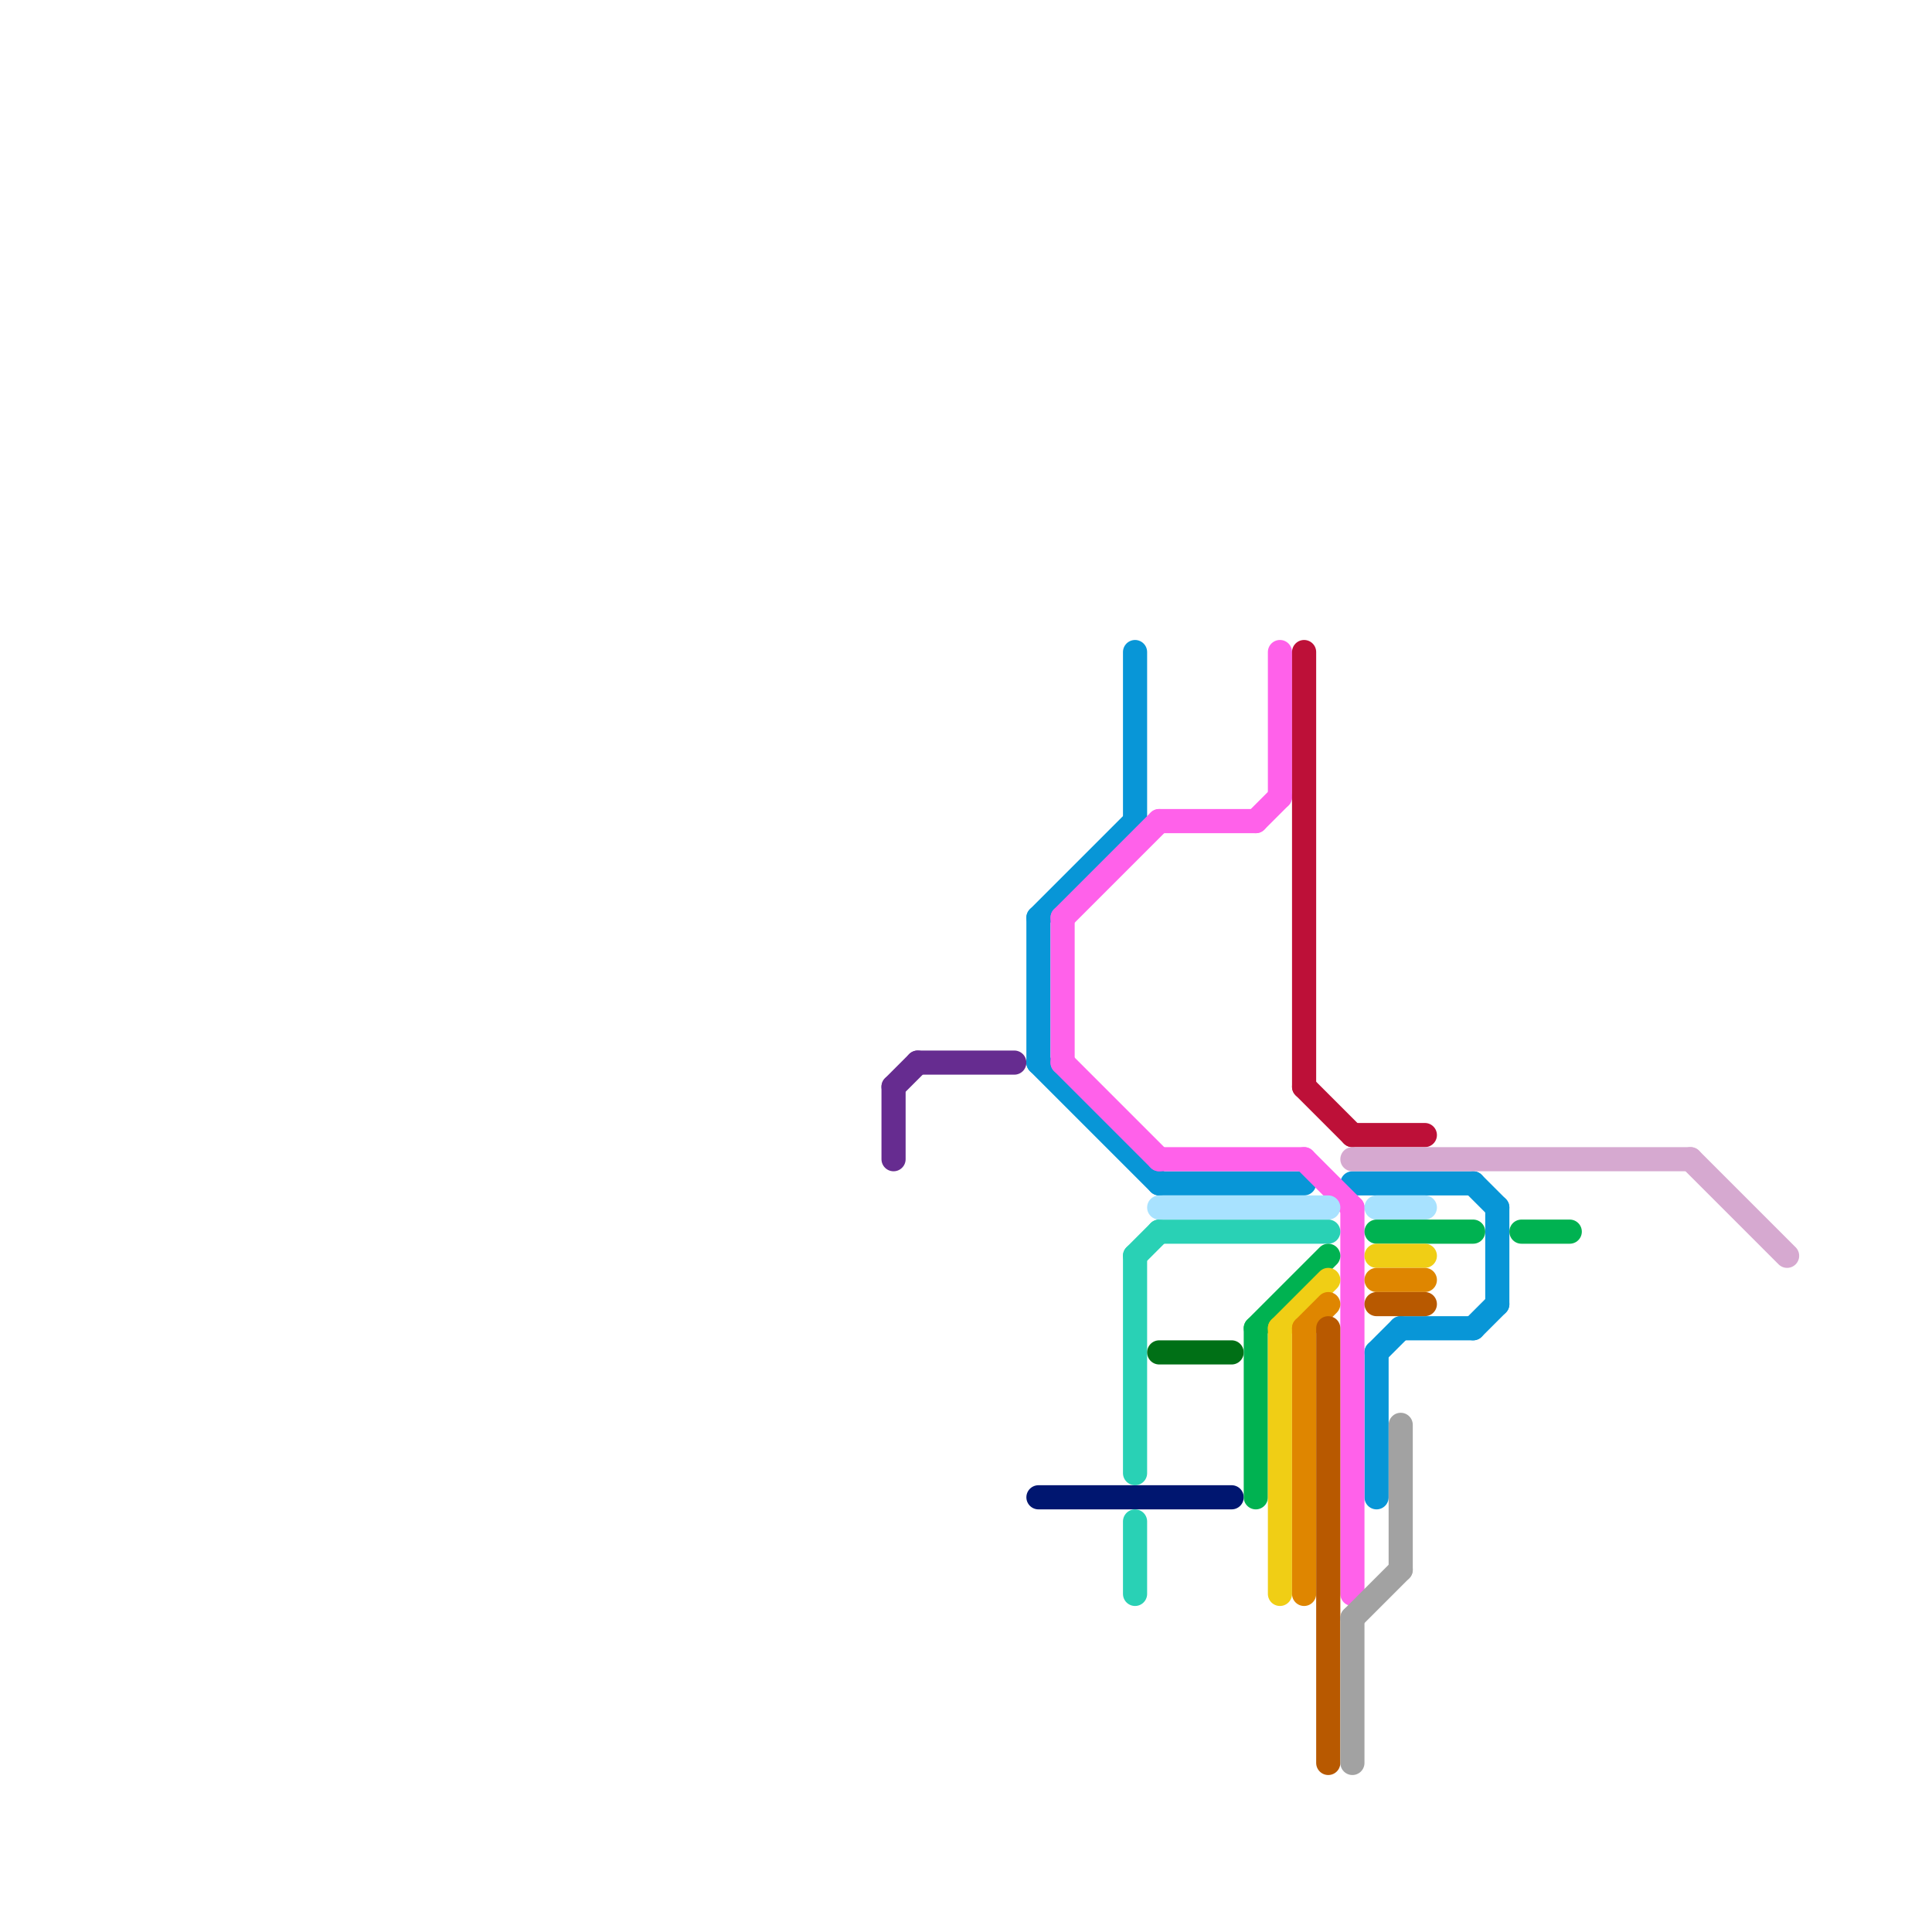 
<svg version="1.1" xmlns="http://www.w3.org/2000/svg" viewBox="0 0 80 80">
<style>text { font: 1px Helvetica; font-weight: 600; white-space: pre; dominant-baseline: central; } line { stroke-width: 1; fill: none; stroke-linecap: round; stroke-linejoin: round; } .c0 { stroke: #662c90 } .c1 { stroke: #0896d7 } .c2 { stroke: #001670 } .c3 { stroke: #ff61ea } .c4 { stroke: #29d1b5 } .c5 { stroke: #a8e2ff } .c6 { stroke: #007016 } .c7 { stroke: #00b251 } .c8 { stroke: #f0ce15 } .c9 { stroke: #bd1038 } .c10 { stroke: #df8600 } .c11 { stroke: #b85900 } .c12 { stroke: #d6a9d0 } .c13 { stroke: #a2a2a2 }</style><defs><g id="wm-xf"><circle r="1.2" fill="#000"/><circle r="0.9" fill="#fff"/><circle r="0.6" fill="#000"/><circle r="0.3" fill="#fff"/></g><g id="wm"><circle r="0.6" fill="#000"/><circle r="0.3" fill="#fff"/></g></defs><line class="c0" x1="37" y1="45" x2="38" y2="44"/><line class="c0" x1="37" y1="45" x2="37" y2="48"/><line class="c0" x1="38" y1="44" x2="42" y2="44"/><line class="c1" x1="61" y1="49" x2="62" y2="50"/><line class="c1" x1="43" y1="38" x2="43" y2="44"/><line class="c1" x1="57" y1="56" x2="58" y2="55"/><line class="c1" x1="48" y1="49" x2="54" y2="49"/><line class="c1" x1="57" y1="56" x2="57" y2="62"/><line class="c1" x1="61" y1="55" x2="62" y2="54"/><line class="c1" x1="56" y1="49" x2="61" y2="49"/><line class="c1" x1="47" y1="27" x2="47" y2="34"/><line class="c1" x1="58" y1="55" x2="61" y2="55"/><line class="c1" x1="43" y1="38" x2="47" y2="34"/><line class="c1" x1="62" y1="50" x2="62" y2="54"/><line class="c1" x1="43" y1="44" x2="48" y2="49"/><line class="c2" x1="43" y1="62" x2="51" y2="62"/><line class="c3" x1="44" y1="44" x2="48" y2="48"/><line class="c3" x1="54" y1="48" x2="56" y2="50"/><line class="c3" x1="48" y1="48" x2="54" y2="48"/><line class="c3" x1="44" y1="38" x2="44" y2="44"/><line class="c3" x1="53" y1="27" x2="53" y2="33"/><line class="c3" x1="48" y1="34" x2="52" y2="34"/><line class="c3" x1="52" y1="34" x2="53" y2="33"/><line class="c3" x1="56" y1="50" x2="56" y2="66"/><line class="c3" x1="44" y1="38" x2="48" y2="34"/><line class="c4" x1="47" y1="63" x2="47" y2="66"/><line class="c4" x1="47" y1="52" x2="47" y2="61"/><line class="c4" x1="47" y1="52" x2="48" y2="51"/><line class="c4" x1="48" y1="51" x2="55" y2="51"/><line class="c5" x1="57" y1="50" x2="59" y2="50"/><line class="c5" x1="48" y1="50" x2="55" y2="50"/><line class="c6" x1="48" y1="56" x2="51" y2="56"/><line class="c7" x1="57" y1="51" x2="61" y2="51"/><line class="c7" x1="52" y1="55" x2="52" y2="62"/><line class="c7" x1="63" y1="51" x2="65" y2="51"/><line class="c7" x1="52" y1="55" x2="55" y2="52"/><line class="c8" x1="53" y1="55" x2="55" y2="53"/><line class="c8" x1="57" y1="52" x2="59" y2="52"/><line class="c8" x1="53" y1="55" x2="53" y2="66"/><line class="c9" x1="54" y1="45" x2="56" y2="47"/><line class="c9" x1="54" y1="27" x2="54" y2="45"/><line class="c9" x1="56" y1="47" x2="59" y2="47"/><line class="c10" x1="54" y1="55" x2="54" y2="66"/><line class="c10" x1="57" y1="53" x2="59" y2="53"/><line class="c10" x1="54" y1="55" x2="55" y2="54"/><line class="c11" x1="55" y1="55" x2="55" y2="73"/><line class="c11" x1="57" y1="54" x2="59" y2="54"/><line class="c12" x1="56" y1="48" x2="70" y2="48"/><line class="c12" x1="70" y1="48" x2="74" y2="52"/><line class="c13" x1="56" y1="67" x2="58" y2="65"/><line class="c13" x1="56" y1="67" x2="56" y2="73"/><line class="c13" x1="58" y1="59" x2="58" y2="65"/>
</svg>
